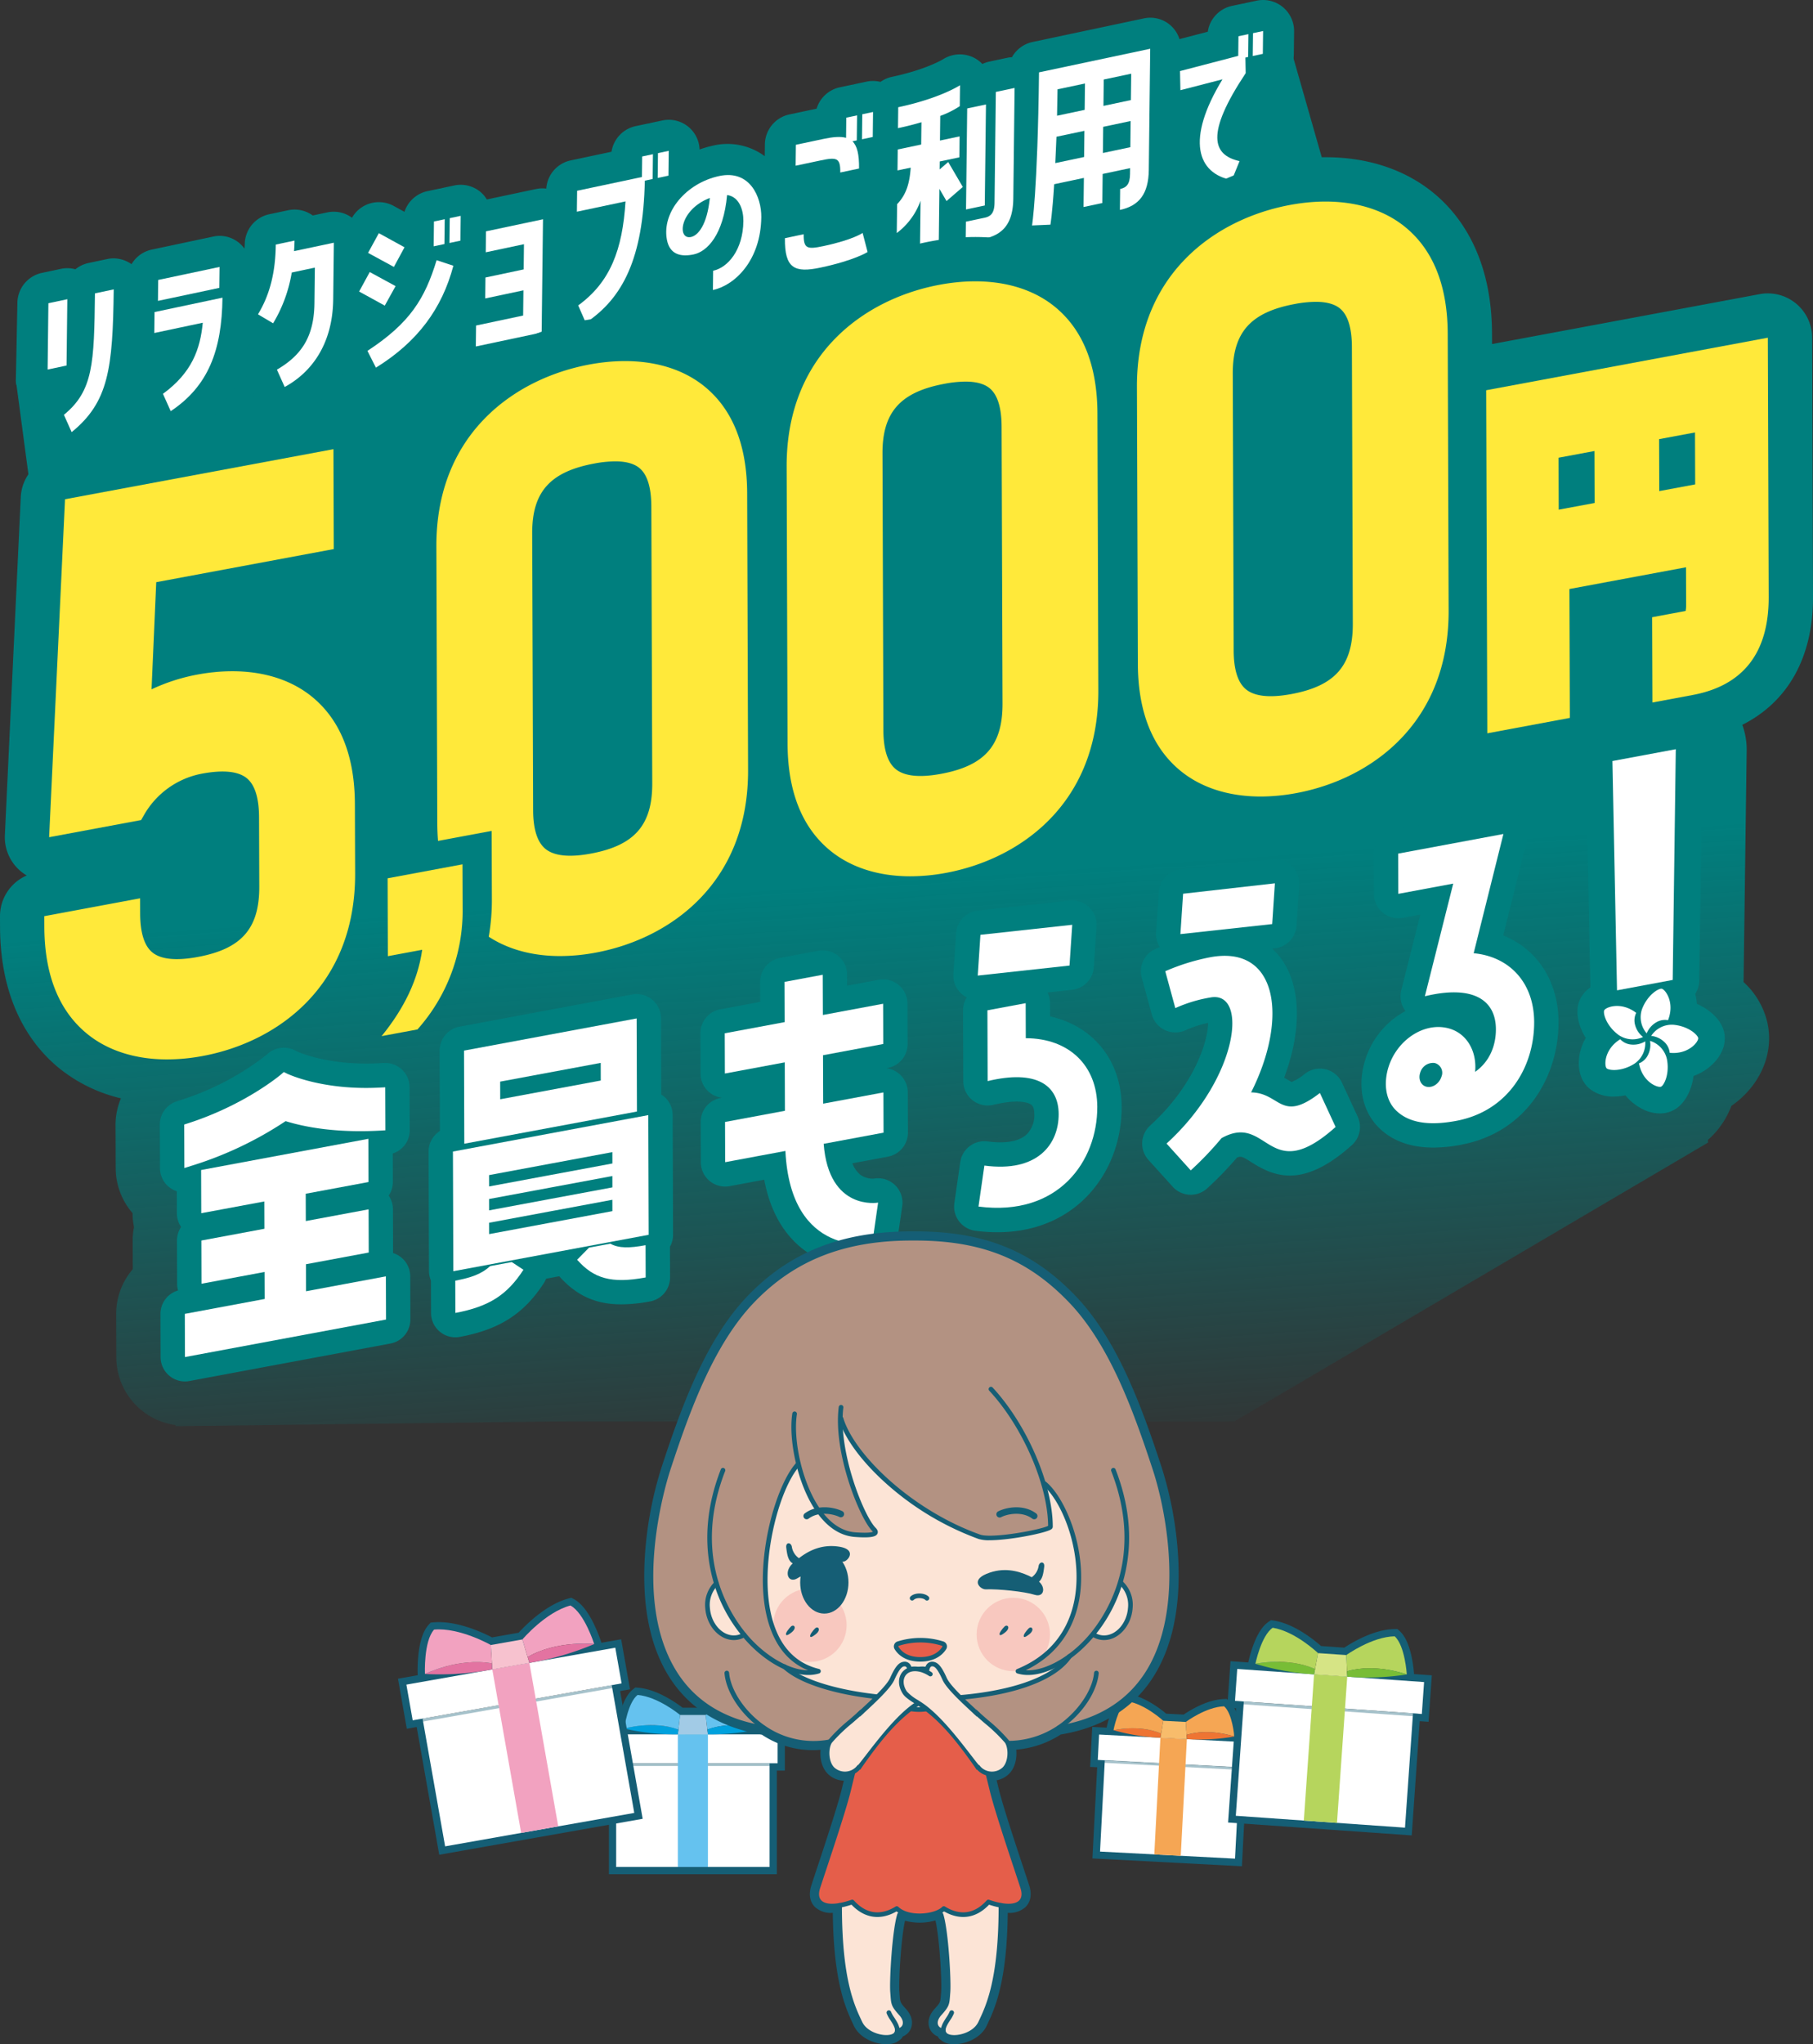 <svg xmlns="http://www.w3.org/2000/svg" xmlns:xlink="http://www.w3.org/1999/xlink" width="625" height="704.332" viewBox="0 0 625 704.332">
  <rect x="0" y="0" width="625" height="704.332" fill="#333333" stroke="none"/>
  <defs>
    <linearGradient id="linear-gradient" x1="0.566" y1="1.056" x2="0.472" y2="0.091" gradientUnits="objectBoundingBox">
      <stop offset="0.027" stop-color="#007f7e" stop-opacity="0"/>
      <stop offset="0.343" stop-color="#007f7e" stop-opacity="0.686"/>
      <stop offset="0.505" stop-color="#007f7e"/>
    </linearGradient>
    <clipPath id="clip-path">
      <rect id="長方形_305639" data-name="長方形 305639" width="52.563" height="0.934" fill="none"/>
    </clipPath>
    <clipPath id="clip-path-2">
      <rect id="長方形_305645" data-name="長方形 305645" width="65.922" height="1.172" fill="none"/>
    </clipPath>
    <clipPath id="clip-path-3">
      <rect id="長方形_305627" data-name="長方形 305627" width="59.66" height="1.061" fill="none"/>
    </clipPath>
    <clipPath id="clip-path-4">
      <rect id="長方形_305633" data-name="長方形 305633" width="74.674" height="1.328" fill="none"/>
    </clipPath>
  </defs>
  <g id="kv-main-img" transform="translate(161.676 108.05)">
    <g id="kv-04" transform="translate(150.824 137.641)">
      <g id="グループ_592468" data-name="グループ 592468" transform="translate(-312.5 -245.691)">
        <path id="パス_1101685" data-name="パス 1101685" d="M1.79,63.422,7.9,109.238,136.182,66.476l-3.054-33.6Z" transform="translate(3.677 67.544)" fill="#007f7e"/>
        <g id="グループ_592450" data-name="グループ 592450" transform="translate(11.575 17.954)">
          <g id="グループ_592449" data-name="グループ 592449">
            <path id="パス_1101686" data-name="パス 1101686" d="M16.855,129.635l4.6-4.562L164.28,67.7,437.512,5.878l12.217,42.761,18.922,36.137-65.529,3.094,1.822,4.556-178.2,38.329-5.452-9.942L5.344,159.939l-1.554-7.45Z" transform="translate(-3.79 -5.878)" fill="#007f7e"/>
          </g>
        </g>
        <g id="グループ_592452" data-name="グループ 592452" transform="translate(5.467)">
          <path id="パス_1101687" data-name="パス 1101687" d="M438.527,2.422a10.687,10.687,0,0,0-9-2.19l-3.473.736q-.4.087-.788.2c-.269.034-.537.079-.8.134l-3.418.724a10.7,10.7,0,0,0-8.366,8.913l-9.756,2.541a10.532,10.532,0,0,0-12.306-7.135l-38.336,8.125a10.666,10.666,0,0,0-7.111,5.254,10.5,10.5,0,0,0-1.313.125L337.4,21.222a10.891,10.891,0,0,0-2.416.825,10.958,10.958,0,0,0-2.544-1.967,10.809,10.809,0,0,0-10.977.315c-.055.034-5.755,3.558-17.7,6.09a10.612,10.612,0,0,0-3.9,1.729,10.8,10.8,0,0,0-4.8-.089l-3.714.788c-.3.064-.589.137-.874.226-.305.037-.614.089-.916.153l-3.714.788a10.691,10.691,0,0,0-8.015,7.364l-9.359,1.982A10.688,10.688,0,0,0,260,49.759l-.049,4.05a21.619,21.619,0,0,0-17.865-3.626,37.541,37.541,0,0,0-4.594,1.326,10.62,10.62,0,0,0-12.85-10l-3.711.788q-.44.092-.861.22c-.293.037-.583.086-.877.147l-3.711.788a10.69,10.69,0,0,0-8.351,8.83l-14.075,2.984a10.661,10.661,0,0,0-8.412,9.716,10.653,10.653,0,0,0-3.351.107l-17.147,3.632a10.556,10.556,0,0,0-2.227-2.624,10.686,10.686,0,0,0-9-2.193l-3.772.8c-.293.061-.583.134-.864.22q-.435.055-.87.147l-3.714.785a10.7,10.7,0,0,0-7.947,7.132l-3.681-2.019a10.659,10.659,0,0,0-14.4,4.053,10.624,10.624,0,0,0-8.473-1.854l-5.067,1.072a10.683,10.683,0,0,0-8.488-1.8l-6.469,1.371A10.689,10.689,0,0,0,80.7,84.142c-.006.544-.07,1.017-.092,1.546a10.493,10.493,0,0,0-10.825-4.169L48.642,86a10.679,10.679,0,0,0-6.979,5.024,10.635,10.635,0,0,0-8.354-1.778L26.839,90.62a10.65,10.65,0,0,0-4.517,2.153,10.645,10.645,0,0,0-5-.137l-6.53,1.384a10.686,10.686,0,0,0-8.473,10.333L1.79,130.966c-.04,3.247,1.659,2.569,4.169,4.627a10.693,10.693,0,0,0,3.232,1.82,10.687,10.687,0,0,0-.593,9.893l2.679,5.965a10.692,10.692,0,0,0,16.5,3.913,43.391,43.391,0,0,0,14.2-19.774,10.631,10.631,0,0,0,.761,2.666l2.679,5.962a10.69,10.69,0,0,0,15.669,4.524c11.4-7.578,18.174-17.667,21.026-31.7L84.039,120a10.7,10.7,0,0,0-2,11.75l2.679,5.965a10.687,10.687,0,0,0,14.85,5.018,41.059,41.059,0,0,0,15.263-14.288l1.539,3.051a10.692,10.692,0,0,0,15.165,4.273,74.064,74.064,0,0,0,18.219-15.635,10.63,10.63,0,0,0,12.816,9.7l22.7-4.811a10.675,10.675,0,0,0,7-5.046,10.05,10.05,0,0,0,6,1.918,10.685,10.685,0,0,0,5.907-1.778A49.947,49.947,0,0,0,223.48,96.234a16.957,16.957,0,0,0,7.929,2.4L231.4,99.8a10.7,10.7,0,0,0,10.69,10.813,10.5,10.5,0,0,0,2.217-.235,30.384,30.384,0,0,0,17.386-11.472c.336.33.629.678,1,.987a17.337,17.337,0,0,0,11.265,3.7,35,35,0,0,0,7.41-.925c12.74-2.7,18.406-5.929,19.841-6.854a10.635,10.635,0,0,0,3.213-3.277A10.57,10.57,0,0,0,315.671,97.4l6.469-1.371a10.624,10.624,0,0,0,4.411-2.071,10.69,10.69,0,0,0,4.869.1l6.475-1.371a24.277,24.277,0,0,0,10.583-5,10.691,10.691,0,0,0,3.619.687q.229,0,.458-.009l6.338-.272a10.691,10.691,0,0,0,9.252-6.216,10.614,10.614,0,0,0,3.925-.095l3.977-.84a10.677,10.677,0,0,0,8.561,1.851c6.332-1.341,16.671-5.822,18.225-20.666,3.421,5.428,9.059,9.09,16.207,10.409a10.854,10.854,0,0,0,1.949.177,10.692,10.692,0,0,0,9.89-6.646l2.66-6.512a10.692,10.692,0,0,0-6.484-14.172c.678-2.245,2.535-6.631,7.6-14.258a10.626,10.626,0,0,0,1.319-2.786,10.694,10.694,0,0,0,6.375-9.658l.092-7.868A10.694,10.694,0,0,0,438.527,2.422ZM46.18,127.068a10.548,10.548,0,0,0-1.955,1.912c.281-1.494.519-3.03.724-4.6a10.7,10.7,0,0,0,3.381.98Q47.35,126.215,46.18,127.068ZM272.818,67.557l5.125-1.087a10.56,10.56,0,0,0,1.271,1.234,10.7,10.7,0,0,0,9,2.19l6.469-1.371c.14-.031.272-.089.412-.125-.052.281-.086.562-.113.846a9.41,9.41,0,0,0-7.3,2.147,34.876,34.876,0,0,1-6.359,2.156,10.511,10.511,0,0,0-1.164-1.109,10.659,10.659,0,0,0-9-2.193l-1.995.421a29.1,29.1,0,0,0-.586-3.119A10.707,10.707,0,0,0,272.818,67.557Zm-78.812,24.78.1-8.821a10.508,10.508,0,0,0,3.3-.116l1.533-.324A25.86,25.86,0,0,1,194.006,92.337Z" transform="translate(-1.79 0)" fill="#007f7e"/>
          <g id="グループ_592451" data-name="グループ 592451" transform="translate(10.948 10.69)">
            <path id="パス_1101688" data-name="パス 1101688" d="M12.17,36.031,11.9,58.878,5.374,60.262l.269-22.847ZM10.988,75.864c10.134-8.277,10.425-17.8,10.706-41.851l6.469-1.368c-.318,27.321-1.768,38.824-14.5,49.185Z" transform="translate(-5.374 56.373)" fill="#fff"/>
            <path id="パス_1101689" data-name="パス 1101689" d="M20.4,73.83c10-7.315,12.847-15.382,13.729-24.5l-16.711,3.54.082-7.214L40.917,40.7c-.211,18.171-4.9,30.492-17.844,39.1ZM39.906,30.113l-.086,7.214L18.675,41.805l.086-7.211Z" transform="translate(19.361 51.173)" fill="#fff"/>
            <path id="パス_1101690" data-name="パス 1101690" d="M40.756,38.143a49.649,49.649,0,0,1-6.417,17.486l-5.223-3.091c4.325-7.117,6.032-15.009,6.139-24.029l6.466-1.368c-.015,1.2-.089,2.419-.162,3.635l13.717-2.908-.226,19.508c-.189,16.1-8.067,25.5-16.726,30.2l-2.679-5.965c8.421-4.918,12.8-11.307,12.935-22.865l.144-12.294Z" transform="translate(43.401 45.068)" fill="#fff"/>
            <path id="パス_1101691" data-name="パス 1101691" d="M53.1,48.562l-3.726,6.72-8.842-4.856,3.659-6.71Zm3.082-13.381L52.52,41.952l-8.907-4.841,3.723-6.79ZM43.4,70.874c14.753-9.655,19.811-18.058,23.846-31.24l5.776,1.909c-3.876,14.679-12.257,26.185-26.7,35.113Zm26.64-45.361-.1,8.552-3.711.785.1-8.549ZM71.674,33.7l.1-8.549,3.775-.8-.1,8.549Z" transform="translate(66.854 39.328)" fill="#fff"/>
            <path id="パス_1101692" data-name="パス 1101692" d="M57.127,36.113l.086-7.218,19.646-4.16L76.4,63.752,53.7,68.562l.082-7.218,16.231-3.439.1-8.687L56.944,52.011l.082-7.211L70.2,42.008l.1-8.687Z" transform="translate(93.912 40.125)" fill="#fff"/>
            <path id="パス_1101693" data-name="パス 1101693" d="M91.229,26.722l-2.694.571c-.553,26.772-7.642,40.538-20.348,48.962l-2.621-5.977c11.029-8,15.281-19.166,16.313-35.843L65.108,37.989l.086-7.218,22.343-4.734.082-7.08,3.711-.788Zm5.553-9.707-.1,8.552-3.714.788.1-8.552Z" transform="translate(117.342 24.265)" fill="#fff"/>
            <path id="パス_1101694" data-name="パス 1101694" d="M107.968,34.244c-.174,15-9.185,23.525-16.677,25.113l.076-6.637c5.015-1.06,10.309-7.086,10.425-17.1.046-3.751-1.387-8.415-5.614-8.989C94.92,40.319,89.355,46.1,84.666,47.091c-4.294.91-8.244.153-9.23-5.034-1.814-9.609,6.714-19.572,18.07-21.979C104.144,17.827,108.048,27.482,107.968,34.244Zm-17.74-6.6c-10.492,4-11.384,14.487-6.478,13.448C86.175,40.579,89.3,36.911,90.228,27.644Z" transform="translate(138.059 29.873)" fill="#fff"/>
            <path id="パス_1101695" data-name="パス 1101695" d="M95.06,54.752c-.058,5.009,1.194,5.278,6.82,4.084,10.186-2.156,13.5-4.527,13.5-4.527l1.714,6.57s-4.456,2.877-16.255,5.376c-8.922,1.891-12.37.287-12.248-10.134ZM92.287,31.145l.086-7.211,9.524-2.019c3.293-.7,5.867-.91,7.773-.379l.079-6.949,3.714-.788-.1,8.616-1.5.318c1.655,1.582,2.34,4.572,2.282,9.38l-6.469,1.371c.061-5.076-1.194-5.345-6.823-4.151Zm22.871-9.108.1-8.616,3.714-.788-.1,8.616Z" transform="translate(165.579 15.261)" fill="#fff"/>
            <path id="パス_1101696" data-name="パス 1101696" d="M115.987,38.625l2.96-2.557,5.037,8.6-5.614,4.856-2.459-4.212-.241,20.51L109.2,67.189l.208-17.77a23.918,23.918,0,0,1-8.195,11.13l.119-9.954c3.143-3.265,4.322-7.178,4.682-12.587l-4.548.965.082-7.218,8.085-1.71.089-7.685c-2.337.7-5.034,1.4-8.088,2.046l.086-7.214c14.554-3.085,21.3-7.578,21.3-7.578l-.086,7.214a31.636,31.636,0,0,1-6.729,3.36l-.1,8.485,6.769-1.436-.086,7.218-6.768,1.433Zm15.977-22.373-.409,34.8-6.469,1.371.406-34.808Zm3.4-4.322,6.466-1.371-.446,38.149c-.095,8.283-3.369,12.379-9.957,13.772l-6.469,1.371.082-7.214,6.469-1.371c2.218-.47,3.369-1.714,3.409-5.186Z" transform="translate(191.516 9.06)" fill="#fff"/>
            <path id="パス_1101697" data-name="パス 1101697" d="M116.48,66.382s1.921-11.271,2.407-52.758L157.219,5.5l-.486,41.756c-.1,8.283-3.369,12.376-9.96,13.772l.085-7.214c2.214-.47,3.369-1.714,3.409-5.189l.024-2-9.466,2.007-.116,10.021-6.472,1.368L134.357,50l-10.241,2.169c-.66,10.406-1.3,13.94-1.3,13.94ZM124.9,35.811c-.162,3.366-.257,6.384-.406,9.078l9.942-2.1.1-9.017Zm.367-16.341c-.037,3.2-.131,6.222-.162,9.1l9.52-2.019.107-9.084Zm15.935-3.375-.1,9.087,9.462-2.007.107-9.084Zm-.189,16.3-.107,9.017,9.466-2,.1-9.017Z" transform="translate(222.88 0.613)" fill="#fff"/>
            <path id="パス_1101698" data-name="パス 1101698" d="M153.255,12.061l.079-6.762,3.415-.724-.092,7.868-.935.2.1,5.376c-14,21.051-11.384,28.222-2.117,30.306l-2.657,6.512c-11.906-2.2-15.95-13.849-3.225-34.695l-14.505,3.748-.141-6.591ZM161.823,3.5l-.092,7.868-3.473.733.092-7.865Z" transform="translate(257.192 -3.5)" fill="#fff"/>
          </g>
        </g>
        <path id="パス_1101699" data-name="パス 1101699" d="M625,169.25l-.3-89.38a15.278,15.278,0,0,0-18.07-14.963l-92.276,17.2-.012-3.629c-.089-26.307-10.923-40.788-19.994-48.3-13.21-10.941-31.851-14.85-52.493-11-14.8,2.758-30.788,9.887-43.235,22.135L360.1,49.652c-11.265-4.579-24.643-5.663-38.992-2.987a84.8,84.8,0,0,0-41.417,20.391L237.069,76.28c-10.776-3.839-23.32-4.63-36.714-2.138a85.276,85.276,0,0,0-39.411,18.613l-48.739,10.55-.055.006L19.612,120.569A15.27,15.27,0,0,0,7.156,134.863L1.68,251.309A15.282,15.282,0,0,0,6.9,263.541a15.708,15.708,0,0,0,2.318,1.665A15.27,15.27,0,0,0,0,279.281l.012,3.629c.086,26.375,10.962,40.9,20.073,48.446a53.434,53.434,0,0,0,21.6,10.638,23.552,23.552,0,0,0-1.854,9.12l.055,14.994a23.76,23.76,0,0,0,5.822,15.449v.1a23.847,23.847,0,0,0,.486,4.7,23.713,23.713,0,0,0-.452,4.707l.031,9.789a23.687,23.687,0,0,0-5.727,15.48l.049,14.878a23.61,23.61,0,0,0,20.467,23.36l-.113.382,131.338-1.625H425.478l163.376-96.115-.086-.883a29.219,29.219,0,0,0,8.088-11.723,32.371,32.371,0,0,0,5.761-5.079c6.032-6.765,8.464-15.354,6.671-23.561l-.006-.024a27.193,27.193,0,0,0-8.219-14.013l.009-.4,1.063-79.5a24.462,24.462,0,0,0-1.512-8.726C616.331,205.416,625.064,190.019,625,169.25Z" transform="translate(0 36.436)" fill="url(#linear-gradient)"/>
        <path id="パス_1101700" data-name="パス 1101700" d="M19.79,160.878" transform="translate(40.656 330.505)" fill="#fff"/>
        <g id="グループ_592456" data-name="グループ 592456" transform="translate(15.272 69.444)">
          <g id="グループ_592453" data-name="グループ 592453" transform="translate(497.061 46.912)">
            <path id="パス_1101701" data-name="パス 1101701" d="M264.836,38.095l-97.1,18.1.388,118.2,28.455-5.305-.147-44.408,40.193-7.489.04,12.789a11.48,11.48,0,0,1-.168,2.254c-.113.024-.244.055-.406.086l-11.145,2.08.1,29.386,13.888-2.593c17.44-3.25,26.252-14.6,26.194-33.723ZM192.746,97.344l-.058-17.9,12.379-2.309.058,17.9Zm34.664-6.4-.061-17.9,12.379-2.306.061,17.9Z" transform="translate(-167.737 -38.095)" fill="#ffe93a"/>
          </g>
          <g id="グループ_592455" data-name="グループ 592455">
            <path id="パス_1101702" data-name="パス 1101702" d="M112.068,172.923c-.055-16.442-4.951-28.815-14.56-36.769-9.685-8.021-23.846-10.788-39.86-7.8a65.017,65.017,0,0,0-15.675,5.058L43.586,96.5l61.207-11.411-.113-34.417L12.141,67.922,6.665,184.367l31.717-5.913,1-1.75a29.2,29.2,0,0,1,19.948-14.23c7.358-1.374,12.578-.834,15.519,1.6,2.749,2.279,4.157,6.79,4.181,13.412l.079,23.9c.046,14.4-6.078,21.42-21.142,24.227-7.489,1.4-12.795.867-15.754-1.588-2.746-2.269-4.148-6.775-4.169-13.384l-.015-5.226L5,211.573l.012,3.632c.052,16.43,4.945,28.784,14.542,36.732,7.15,5.922,16.762,8.986,27.78,8.986a67.188,67.188,0,0,0,12.318-1.185c25.461-4.746,52.624-23.769,52.5-62.917Z" transform="translate(-5 34.647)" fill="#ffe93a"/>
            <path id="パス_1101703" data-name="パス 1101703" d="M195.924,77.258C195.869,60.88,191,48.571,181.455,40.67c-9.661-8-23.849-10.751-39.948-7.752-25.571,4.768-52.853,23.751-52.722,62.725l.315,95.37c.055,16.43,4.945,28.788,14.542,36.732,7.153,5.922,16.762,8.986,27.78,8.986a67.306,67.306,0,0,0,12.324-1.185c25.458-4.747,52.618-23.769,52.49-62.917Zm-32.719,99.933c.043,14.4-6.081,21.42-21.145,24.23-7.431,1.387-12.722.831-15.718-1.649-2.767-2.294-4.185-6.775-4.206-13.326l-.315-95.37c-.046-14.233,6.145-21.2,21.368-24.035a39.783,39.783,0,0,1,7.242-.757c3.7,0,6.506.77,8.357,2.306,2.7,2.233,4.078,6.686,4.1,13.232Z" transform="translate(167.126 -4.249)" fill="#ffe93a"/>
            <path id="パス_1101704" data-name="パス 1101704" d="M235.456,68.256c-.055-16.371-4.918-28.684-14.463-36.585-9.664-8-23.842-10.751-39.954-7.752-25.568,4.768-52.847,23.748-52.719,62.722l.315,95.373c.055,16.426,4.945,28.784,14.542,36.729,7.153,5.925,16.762,8.989,27.783,8.989a67.752,67.752,0,0,0,12.318-1.185c25.461-4.75,52.621-23.769,52.493-62.917Zm-32.719,99.936c.046,14.4-6.078,21.42-21.142,24.23-7.428,1.387-12.725.834-15.718-1.649-2.77-2.294-4.184-6.778-4.206-13.326l-.315-95.37c-.043-14.233,6.145-21.2,21.365-24.035a40.056,40.056,0,0,1,7.242-.757c3.708,0,6.506.77,8.363,2.306,2.7,2.233,4.078,6.683,4.1,13.232Z" transform="translate(248.346 -22.736)" fill="#ffe93a"/>
            <path id="パス_1101705" data-name="パス 1101705" d="M45.147,102.313,70.957,97.5l.052,15.174A61.344,61.344,0,0,1,55.431,154.39l-12.364,2.3q11.875-14.551,13.992-29.747l-11.827,2.205Z" transform="translate(73.204 130.856)" fill="#ffe93a"/>
            <g id="グループ_592454" data-name="グループ 592454" transform="translate(135.162 54.967)">
              <path id="パス_1101706" data-name="パス 1101706" d="M156.388,86.252c-.055-16.371-4.921-28.684-14.466-36.585-9.664-8-23.842-10.751-39.951-7.752C76.4,46.682,49.124,65.659,49.252,104.636l.315,95.37q.009,3.125.257,6.048l10.192-1.9,8.287-1.542.028,8.427.052,15.174A73.127,73.127,0,0,1,67.3,239.065c6.72,4.386,15.128,6.659,24.591,6.659a67.22,67.22,0,0,0,12.318-1.185c25.461-4.747,52.621-23.766,52.493-62.914ZM102.524,210.418c-7.434,1.384-12.722.831-15.715-1.649-2.77-2.294-4.188-6.778-4.206-13.326l-.318-95.37c-.046-14.236,6.145-21.2,21.368-24.038a40.03,40.03,0,0,1,7.242-.754c3.705,0,6.506.77,8.36,2.306,2.7,2.233,4.078,6.683,4.1,13.229l.315,95.373C123.712,200.589,117.588,207.608,102.524,210.418Z" transform="translate(-49.252 -40.732)" fill="#ffe93a"/>
            </g>
          </g>
        </g>
        <g id="グループ_592467" data-name="グループ 592467" transform="translate(55.101 248.975)">
          <g id="グループ_592466" data-name="グループ 592466">
            <path id="パス_1101707" data-name="パス 1101707" d="M228.608,188.191c-.889-4.044-4.557-7.642-9.392-9.777a19.136,19.136,0,0,0-.568-3.421,9.107,9.107,0,0,0,1.39-4.7L221.1,90.8a9.165,9.165,0,0,0-10.843-9.13l-21.845,4.071a9.156,9.156,0,0,0-7.48,9.191l1.558,77.813a10.3,10.3,0,0,0-3.894,4.93c-1.286,3.671-.293,8.3,2.309,12.468a18.061,18.061,0,0,0-2.358,7.587c-.293,4.163,1.017,7.694,3.681,9.933a13.092,13.092,0,0,0,8.482,2.691,20.554,20.554,0,0,0,3.867-.428,18.068,18.068,0,0,0,6.121,4.856,13.482,13.482,0,0,0,5.758,1.39,10,10,0,0,0,4.841-1.21c3.629-1.976,6.054-6.484,6.756-11.7a18.179,18.179,0,0,0,7.4-4.93C228.236,195.216,229.357,191.621,228.608,188.191Z" transform="translate(310.658 -81.514)" fill="#007f7e"/>
            <g id="グループ_592457" data-name="グループ 592457" transform="translate(500.753 9.163)">
              <path id="パス_1101708" data-name="パス 1101708" d="M202.767,164.006l1.065-79.491-21.846,4.072,1.584,79Z" transform="translate(-181.986 -84.514)" fill="#fff"/>
            </g>
            <g id="グループ_592458" data-name="グループ 592458" transform="translate(497.833 91.678)">
              <path id="パス_1101709" data-name="パス 1101709" d="M186.361,119.449a8.485,8.485,0,0,1,7.715-3.824c5.1.489,8.238,3.4,8.485,4.536s-3.161,5.785-9.82,5.122a5.839,5.839,0,0,0-1.787-3.671A7.826,7.826,0,0,0,186.361,119.449Z" transform="translate(-170.078 -103.195)" fill="#fff"/>
              <path id="パス_1101710" data-name="パス 1101710" d="M188.794,117.414a8.49,8.49,0,0,1,5.831,6.335c.962,5.037-.953,8.861-1.973,9.417s-6.439-1.414-7.67-7.99a5.862,5.862,0,0,0,3.024-2.743A7.831,7.831,0,0,0,188.794,117.414Z" transform="translate(-172.911 -99.44)" fill="#fff"/>
              <path id="パス_1101711" data-name="パス 1101711" d="M194.923,117.957a8.483,8.483,0,0,1-3.778,7.737c-4.343,2.728-8.6,2.334-9.49,1.585s-1.026-6.512,4.652-10.049a5.862,5.862,0,0,0,3.656,1.817A7.823,7.823,0,0,0,194.923,117.957Z" transform="translate(-180.695 -99.818)" fill="#fff"/>
              <path id="パス_1101712" data-name="パス 1101712" d="M194.506,124.169a8.49,8.49,0,0,1-8.574-.806c-4.084-3.1-5.217-7.224-4.832-8.323s5.733-3.256,11.045.812a5.85,5.85,0,0,0-.409,4.062A7.835,7.835,0,0,0,194.506,124.169Z" transform="translate(-181.03 -107.527)" fill="#fff"/>
              <path id="パス_1101713" data-name="パス 1101713" d="M187.279,126.916a8.49,8.49,0,0,1-1.564-8.467c1.869-4.774,5.525-6.991,6.686-6.918s4.7,4.624,2.236,10.843a5.861,5.861,0,0,0-4.02.715A7.844,7.844,0,0,0,187.279,126.916Z" transform="translate(-172.547 -111.529)" fill="#fff"/>
            </g>
            <g id="グループ_592465" data-name="グループ 592465" transform="translate(0 46.97)">
              <g id="グループ_592462" data-name="グループ 592462" transform="translate(186.339)">
                <g id="グループ_592459" data-name="グループ 592459">
                  <path id="パス_1101714" data-name="パス 1101714" d="M150.593,169.978l-.046-13.861a8.405,8.405,0,0,0-7.395-8.314l.48-.089a8.4,8.4,0,0,0,6.86-8.283l-.046-13.864a8.4,8.4,0,0,0-9.939-8.232l-10.861,2.025-.012-3.781a8.4,8.4,0,0,0-9.939-8.232L106.506,109.8a8.4,8.4,0,0,0-6.86,8.287l.021,6.86-13.76,2.563a8.4,8.4,0,0,0-6.86,8.287l.046,13.864a8.4,8.4,0,0,0,7.395,8.311l-.48.089a8.4,8.4,0,0,0-6.86,8.287l.046,13.861a8.4,8.4,0,0,0,9.939,8.229l11.924-2.221c1.976,10.446,6.39,18.424,13.18,23.788a32.938,32.938,0,0,0,20.492,6.891,29.331,29.331,0,0,0,5.095-.4,8.4,8.4,0,0,0,6.778-7.059l2.031-14.123a8.4,8.4,0,0,0-9.792-9.465,7.284,7.284,0,0,1-4.67-1.359,9.157,9.157,0,0,1-2.725-3.934l12.288-2.291A8.4,8.4,0,0,0,150.593,169.978Z" transform="translate(-79.047 -75.702)" fill="#007f7e"/>
                  <path id="パス_1101715" data-name="パス 1101715" d="M140.944,141.539l-.015-4.591a8.393,8.393,0,0,0-.852-3.659l8.482-.925a8.4,8.4,0,0,0,7.468-7.795l.932-14.047a8.4,8.4,0,0,0-9.295-8.9l-31.646,3.461a8.4,8.4,0,0,0-7.468,7.795l-.932,14.041a8.423,8.423,0,0,0,4.606,8.061,8.353,8.353,0,0,0-1.283,4.487l.082,24.389a8.4,8.4,0,0,0,10.36,8.137c7.428-1.778,11.711-1.115,13.128,0,.654.513.987,1.6.993,3.225a9.221,9.221,0,0,1-2.776,7.108c-2.627,2.306-7.242,3.094-13.323,2.285a8.4,8.4,0,0,0-9.426,7.132l-2.031,14.12a8.4,8.4,0,0,0,7.236,9.524,59.019,59.019,0,0,0,7.612.507c13.861,0,23.076-5.318,28.607-10.2,9.075-8,14.255-20.034,14.212-33.018C165.563,156.711,155.764,144.8,140.944,141.539Z" transform="translate(-20.388 -87.282)" fill="#007f7e"/>
                  <path id="パス_1101716" data-name="パス 1101716" d="M198.1,174.006a8.4,8.4,0,0,0-12.77-3.115,16.514,16.514,0,0,1-4.612,2.841c-.376-.183-1-.562-1.487-.852-.336-.2-.69-.415-1.069-.635,6.185-16.524,5.852-31.808-1.24-41.258A22.587,22.587,0,0,0,174,127.79l.941-.1a8.4,8.4,0,0,0,7.468-7.792l.932-14.047a8.4,8.4,0,0,0-9.325-8.9l-31.646,3.586a8.4,8.4,0,0,0-7.434,7.786L134,122.234a8.4,8.4,0,0,0,1.265,5.021c-.971.4-1.546.666-1.631.706a8.4,8.4,0,0,0-4.569,9.829l3.464,12.709a8.444,8.444,0,0,0,11.851,5.308,39.106,39.106,0,0,1,7.547-2.437c.034,5.886-4.484,21.289-19.973,35.376a8.4,8.4,0,0,0-.58,11.845l8.345,9.233a8.383,8.383,0,0,0,5.822,2.758c.137.009.275.012.409.012a8.4,8.4,0,0,0,5.657-2.19A120.068,120.068,0,0,0,161.9,199.782c1.433-.626,2.089-.217,4.942,1.591,7.947,5.04,17.835,9.157,34.646-5.874a8.4,8.4,0,0,0,2.025-9.786Z" transform="translate(23.098 -96.892)" fill="#007f7e"/>
                </g>
                <g id="グループ_592461" data-name="グループ 592461" transform="translate(8.4 8.399)">
                  <g id="グループ_592460" data-name="グループ 592460">
                    <path id="パス_1101717" data-name="パス 1101717" d="M115.585,109.956l.046,13.861,20.767-3.87.046,13.864-20.767,3.87.055,16.686L136.5,150.5l.046,13.861L115.9,168.206c1.787,23.3,18.769,20.26,18.769,20.26l-2.034,14.12s-28.091,5.238-29.927-31.921l-20.764,3.87L81.9,160.674l20.645-3.849-.055-16.686-20.645,3.848L81.8,130.124l20.645-3.849-.046-13.861Z" transform="translate(-81.797 -78.453)" fill="#fff"/>
                    <path id="パス_1101718" data-name="パス 1101718" d="M142.926,104.32l-.932,14.044-31.643,3.458.929-14.044Zm-16.008,39.075c14.914.043,24.6,9.417,24.646,23.662.061,18.61-13.32,37.929-40.95,34.346l2.028-14.12c18.467,2.465,25.645-7.477,25.611-17.746-.034-10.009-7.752-15.382-24.481-11.365l-.082-24.386,13.189-2.459Z" transform="translate(-23.136 -90.032)" fill="#fff"/>
                    <path id="パス_1101719" data-name="パス 1101719" d="M184.823,171.881l5.415,11.707c-23.4,20.929-23.119-5.2-39.34,3.864a111.707,111.707,0,0,1-10.6,11.093l-8.342-9.236c24.86-22.612,28.3-52.792,15.11-50.333a48.771,48.771,0,0,0-12.086,3.665l-3.464-12.709a73.012,73.012,0,0,1,15.507-4.82c23.332-4.349,26.958,21.048,14.087,46.564C171.255,171.845,171.289,182.37,184.823,171.881ZM169.307,99.642l-.932,14.044-31.643,3.458.932-13.916Z" transform="translate(20.349 -99.642)" fill="#fff"/>
                  </g>
                </g>
              </g>
              <path id="パス_1101720" data-name="パス 1101720" d="M104.36,196.943a8.41,8.41,0,0,0-5.907-8v-.211L98.4,173.852a8.4,8.4,0,0,0-1.457-4.7,8.379,8.379,0,0,0,1.426-4.71l-.031-9.817a8.38,8.38,0,0,0,5.852-8l-.049-14.817a8.4,8.4,0,0,0-8.827-8.36l-1.946.1c-17.181.892-27.773-3.958-27.8-3.968l-1.1-.541a8.4,8.4,0,0,0-9.181,1.179l-.9.773a94.3,94.3,0,0,1-29.255,15.266l-1.289.418A8.4,8.4,0,0,0,18.04,144.7l.055,14.991a8.392,8.392,0,0,0,5.8,7.957l.024,7.6a8.423,8.423,0,0,0,1.457,4.7,8.393,8.393,0,0,0-1.423,4.71L24,199.542a8.442,8.442,0,0,0,.324,2.285,8.4,8.4,0,0,0-6.066,8.094L18.3,224.8a8.4,8.4,0,0,0,8.4,8.372,8.175,8.175,0,0,0,1.536-.144l69.31-12.92a8.4,8.4,0,0,0,6.86-8.283Z" transform="translate(-18.04 -53.152)" fill="#007f7e"/>
              <path id="パス_1101721" data-name="パス 1101721" d="M132.654,195.054l-.137-41.237a8.39,8.39,0,0,0-3.042-6.442,8.161,8.161,0,0,0-.892-.586l-.082-26.283a8.4,8.4,0,0,0-9.939-8.232l-59.512,11.09a8.4,8.4,0,0,0-6.86,8.283l.086,27.673a8.379,8.379,0,0,0-3.9,7.1l.137,41.228a8.371,8.371,0,0,0,.672,3.186l-.006.073.037,11.118a8.393,8.393,0,0,0,9.939,8.229c13.668-2.547,22.062-7.923,28.968-18.552a8.541,8.541,0,0,0,.77-1.494l4.527-.843c5.895,6.61,12.468,9.682,21.43,9.682a54.02,54.02,0,0,0,9.911-1.023,8.4,8.4,0,0,0,6.86-8.283l-.037-10.562A8.378,8.378,0,0,0,132.654,195.054Z" transform="translate(44.271 -65.582)" fill="#007f7e"/>
              <g id="グループ_592463" data-name="グループ 592463" transform="translate(8.4 73.43)">
                <path id="パス_1101722" data-name="パス 1101722" d="M55.753,137.839c6.533,2.031,17.263,4.114,32.639,3.265l1.753-.1-.049-14.82-1.94.1c-19.789,1.026-31.808-4.756-31.93-4.817l-1.1-.538-.925.8c-.122.1-12.3,10.48-32.123,16.869l-1.286.415.055,14.991,2.4-.764A125.543,125.543,0,0,0,55.753,137.839Z" transform="translate(-20.79 -120.933)" fill="#fff"/>
                <path id="パス_1101723" data-name="パス 1101723" d="M90.168,175.851l-27.518,5.13-.034-9.307,21.643-4.029-.048-14.882-21.643,4.032-.031-9.41,21.643-4.032-.048-14.89L26.477,139.21l.048,14.887,21.737-4.051.031,9.408-21.737,4.054.048,14.887,21.737-4.056.034,9.307-27.515,5.13.048,14.88,69.309-12.92Z" transform="translate(-20.647 -105.464)" fill="#fff"/>
              </g>
              <g id="グループ_592464" data-name="グループ 592464" transform="translate(101.042 54.951)">
                <path id="パス_1101724" data-name="パス 1101724" d="M111.985,146.96l-.1-32.077L52.37,125.97l.1,32.077ZM99.5,130.2l.015,6.078-34.664,6.457-.015-6.078Z" transform="translate(-48.555 -114.883)" fill="#fff"/>
                <path id="パス_1101725" data-name="パス 1101725" d="M118.467,125.789,51.121,138.343l.137,41.231L118.6,167.026Zm-54.875,41-.012-3.913,42.5-7.92.009,3.913Zm0-8.183-.012-3.913,42.5-7.917.009,3.91Zm0-8.238-.012-3.913,42.5-7.917.009,3.913Z" transform="translate(-51.121 -92.478)" fill="#fff"/>
                <path id="パス_1101726" data-name="パス 1101726" d="M63.418,143.752c-2.926,2.715-6.552,4-12.034,5.024l.037,11.118c11.753-2.193,17.908-6.323,23.464-14.875l-4.026-2.654Z" transform="translate(-50.581 -58.424)" fill="#fff"/>
                <path id="パス_1101727" data-name="パス 1101727" d="M76.583,140.292l-7.346,1.365-4.1,4.169c5.7,6.451,11.784,8.311,23.629,6.1l-.037-11.115C83.15,141.85,79.524,141.908,76.583,140.292Z" transform="translate(-22.325 -62.683)" fill="#fff"/>
              </g>
            </g>
          </g>
          <path id="パス_1101728" data-name="パス 1101728" d="M202.538,134.681l8.216-32.92a8.4,8.4,0,0,0-9.688-10.29l-36.28,6.762a8.4,8.4,0,0,0-6.86,8.283l.046,13.861a8.4,8.4,0,0,0,9.939,8.232l6.045-1.127-6.57,26.1a8.4,8.4,0,0,0,1.463,7.138,28.815,28.815,0,0,0-13.824,16.643c-2.831,8.842-1.206,17.538,4.349,23.265,4.624,4.75,11.02,7.138,19.09,7.138a51.362,51.362,0,0,0,9.38-.935c23.4-4.359,33.818-24.4,33.76-42.325C221.555,150.42,214.2,139.345,202.538,134.681Z" transform="translate(260.57 -61.354)" fill="#007f7e"/>
          <path id="パス_1101729" data-name="パス 1101729" d="M186.685,135.161c12.349,1.164,20.81,10.119,20.855,23.723.049,15.147-8.7,30.648-26.9,34.041-6.717,1.252-15.516,1.738-20.91-3.806-3.8-3.919-3.946-9.924-2.37-14.847,2.9-9.017,11.683-15.018,19.753-13.439,6.851,1.292,10.782,7.749,10.073,15.2,5-3.5,7.181-9.044,7.166-14.689-.034-10.012-7.755-15.379-24.484-11.365l9.771-38.809L160.707,114.7l-.046-13.861,36.28-6.762Zm-13.442,37.822a4.6,4.6,0,0,0-5,3.372c-.727,2.193.26,4.45,2.34,4.832s4.27-1.182,5-3.5A3.468,3.468,0,0,0,173.243,172.984Z" transform="translate(266.234 -55.705)" fill="#fff"/>
        </g>
      </g>
    </g>
    <g id="グループ_591647" data-name="グループ 591647" transform="translate(18.011 -9.842)">
      <g id="present-box" transform="translate(-43.492 452.669)">
        <g id="グループ_582874" data-name="グループ 582874" transform="translate(242.655 34.76) rotate(3)">
          <path id="パス_1084774" data-name="パス 1084774" d="M30.3,11.969l-.093-.8.093.8a69.2,69.2,0,0,0,16.282-1.758S45.543,2.35,42.524,0c-6.225.533-12.9,6.071-12.9,6.075H21.844S15.166.534,8.941,0C5.921,2.35,4.882,10.211,4.882,10.211a69.2,69.2,0,0,0,16.282,1.758L21.3,10.83l-.131,1.139H0v8.8H2.433V52.219h46.6V20.771h2.433v-8.8Z" transform="translate(0.672 0)" fill="none" stroke="#155e75" stroke-width="5"/>
          <rect id="長方形_305637" data-name="長方形 305637" width="51.463" height="8.802" transform="translate(0.672 11.97)" fill="#fff"/>
          <rect id="長方形_305638" data-name="長方形 305638" width="46.597" height="31.448" transform="translate(3.105 20.772)" fill="#fff"/>
          <path id="パス_1084775" data-name="パス 1084775" d="M9.135,5.895H0L.679,0H8.455Z" transform="translate(21.836 6.075)" fill="#f8bc6b"/>
          <path id="パス_1084776" data-name="パス 1084776" d="M16.451,1.343,16.282,2.8A69.2,69.2,0,0,1,0,1.046s8.714-2.54,16.451.3" transform="translate(5.553 9.165)" fill="#ee7433"/>
          <path id="パス_1084777" data-name="パス 1084777" d="M16.962,6.075l-.511,4.433C8.713,7.671,0,10.21,0,10.21S1.038,2.349,4.058,0c6.226.533,12.9,6.075,12.9,6.075" transform="translate(5.554 0.001)" fill="#f5a654"/>
          <path id="パス_1084778" data-name="パス 1084778" d="M16.962,10.211s-8.715-2.539-16.451.3L0,6.076S6.678.534,12.906,0c3.018,2.35,4.056,10.211,4.056,10.211" transform="translate(30.291 0)" fill="#f5a654"/>
          <path id="パス_1084779" data-name="パス 1084779" d="M16.451,1.045A69.191,69.191,0,0,1,.17,2.8L0,1.342c7.736-2.836,16.451-.3,16.451-.3" transform="translate(30.802 9.165)" fill="#ee7433"/>
          <g id="グループ_582860" data-name="グループ 582860" transform="translate(0 20.67)" opacity="0.38">
            <g id="グループ_582859" data-name="グループ 582859">
              <g id="グループ_582858" data-name="グループ 582858" clip-path="url(#clip-path)">
                <line id="線_53038" data-name="線 53038" x2="52.563" transform="translate(0 0.467)" fill="none" stroke="#155e75" stroke-width="1"/>
              </g>
            </g>
          </g>
          <rect id="長方形_305640" data-name="長方形 305640" width="9.135" height="40.25" transform="translate(21.836 11.97)" fill="#f5a654"/>
        </g>
        <g id="グループ_582873" data-name="グループ 582873" transform="matrix(0.998, 0.07, -0.07, 0.998, 290.527, 9.113)">
          <path id="パス_1084780" data-name="パス 1084780" d="M38,15.011,37.884,14,38,15.01a86.785,86.785,0,0,0,20.42-2.2S57.117,2.947,53.331,0C45.524.668,37.153,7.614,37.147,7.619H27.4S19.021.669,11.213,0C7.425,2.947,6.122,12.806,6.122,12.806a86.785,86.785,0,0,0,20.42,2.2l.165-1.427-.164,1.429H0V26.05H3.052V65.49H61.49V26.05h3.052V15.011Z" transform="translate(0.843 0)" fill="none" stroke="#155e75" stroke-width="5"/>
          <rect id="長方形_305643" data-name="長方形 305643" width="64.542" height="11.038" transform="translate(0.843 15.012)" fill="#fff"/>
          <rect id="長方形_305644" data-name="長方形 305644" width="58.439" height="39.44" transform="translate(3.894 26.05)" fill="#fff"/>
          <path id="パス_1084781" data-name="パス 1084781" d="M11.457,7.393H0L.852,0H10.6Z" transform="translate(27.386 7.619)" fill="#d6e485"/>
          <path id="パス_1084782" data-name="パス 1084782" d="M20.632,1.684,20.42,3.516A86.785,86.785,0,0,1,0,1.311s10.928-3.185,20.632.373" transform="translate(6.965 11.494)" fill="#78bd36"/>
          <path id="パス_1084783" data-name="パス 1084783" d="M21.273,7.619l-.641,5.56C10.927,9.62,0,12.8,0,12.8S1.3,2.946,5.09,0C12.9.668,21.273,7.619,21.273,7.619" transform="translate(6.966 0.001)" fill="#b6d55d"/>
          <path id="パス_1084784" data-name="パス 1084784" d="M21.273,12.806S10.344,9.622.641,13.178L0,7.62S8.375.669,16.186,0c3.785,2.947,5.087,12.806,5.087,12.806" transform="translate(37.989 0)" fill="#b6d55d"/>
          <path id="パス_1084785" data-name="パス 1084785" d="M20.632,1.311A86.775,86.775,0,0,1,.213,3.515L0,1.684c9.7-3.557,20.632-.373,20.632-.373" transform="translate(38.631 11.495)" fill="#78bd36"/>
          <g id="グループ_582867" data-name="グループ 582867" transform="translate(0 25.924)" opacity="0.38">
            <g id="グループ_582866" data-name="グループ 582866">
              <g id="グループ_582865" data-name="グループ 582865" clip-path="url(#clip-path-2)">
                <line id="線_53039" data-name="線 53039" x2="65.922" transform="translate(0 0.586)" fill="none" stroke="#155e75" stroke-width="1"/>
              </g>
            </g>
          </g>
          <rect id="長方形_305646" data-name="長方形 305646" width="11.457" height="50.479" transform="translate(27.386 15.012)" fill="#b6d55d"/>
        </g>
        <g id="グループ_582875" data-name="グループ 582875" transform="translate(72.695 33.105)">
          <path id="パス_1084762" data-name="パス 1084762" d="M35.565,14.8l-.105-.912.105.911a78.541,78.541,0,0,0,18.48-2S52.866,3.877,49.44,1.21c-7.066.6-14.642,6.891-14.647,6.9H25.968s-7.579-6.289-14.645-6.9C7.9,3.877,6.716,12.8,6.716,12.8a78.541,78.541,0,0,0,18.48,2l.15-1.292L25.2,14.8H1.175v9.99H3.937V60.479H56.824V24.785h2.762V14.8Z" transform="translate(-0.413 -1.21)" fill="none" stroke="#155e75" stroke-width="5"/>
          <rect id="長方形_305625" data-name="長方形 305625" width="58.411" height="9.99" transform="translate(0.762 13.586)" fill="#fff"/>
          <rect id="長方形_305626" data-name="長方形 305626" width="52.888" height="35.694" transform="translate(3.524 23.576)" fill="#fff"/>
          <path id="パス_1084763" data-name="パス 1084763" d="M34.193,14.4H23.824l.771-6.69h8.825Z" transform="translate(0.96 -0.816)" fill="#a2cbe6"/>
          <path id="パス_1084764" data-name="パス 1084764" d="M25.071,12.542,24.879,14.2a78.541,78.541,0,0,1-18.48-2s9.89-2.883,18.672.337" transform="translate(-0.096 -0.616)" fill="#00a1dd"/>
          <path id="パス_1084765" data-name="パス 1084765" d="M25.652,8.106l-.58,5.032C16.289,9.918,6.4,12.8,6.4,12.8S7.578,3.877,11.006,1.211c7.067.6,14.646,6.9,14.646,6.9" transform="translate(-0.096 -1.21)" fill="#65c2ef"/>
          <path id="パス_1084766" data-name="パス 1084766" d="M52.124,12.8s-9.891-2.882-18.672.337l-.58-5.03s7.579-6.29,14.648-6.9c3.426,2.667,4.6,11.589,4.6,11.589" transform="translate(1.509 -1.21)" fill="#65c2ef"/>
          <path id="パス_1084767" data-name="パス 1084767" d="M52.091,12.2a78.532,78.532,0,0,1-18.479,2l-.193-1.658C42.2,9.323,52.091,12.2,52.091,12.2" transform="translate(1.542 -0.616)" fill="#00a1dd"/>
          <g id="グループ_582846" data-name="グループ 582846" transform="translate(0 23.461)" opacity="0.38">
            <g id="グループ_582845" data-name="グループ 582845">
              <g id="グループ_582844" data-name="グループ 582844" clip-path="url(#clip-path-3)">
                <line id="線_53036" data-name="線 53036" x2="59.66" transform="translate(0 0.53)" fill="none" stroke="#155e75" stroke-width="1"/>
              </g>
            </g>
          </g>
          <rect id="長方形_305628" data-name="長方形 305628" width="10.369" height="45.684" transform="translate(24.784 13.586)" fill="#65c2ef"/>
        </g>
        <g id="グループ_582872" data-name="グループ 582872" transform="matrix(0.985, -0.174, 0.174, 0.985, 0, 12.967)">
          <path id="パス_1084768" data-name="パス 1084768" d="M43.045,17l-.131-1.142L43.045,17a98.308,98.308,0,0,0,23.131-2.5S64.7,3.339,60.412,0C51.568.757,42.086,8.625,42.079,8.63H31.033S21.546.758,12.7,0C8.411,3.339,6.935,14.506,6.935,14.506A98.307,98.307,0,0,0,30.066,17l.187-1.617L30.067,17H0v12.5H3.457V74.185h66.2V29.508h3.457V17Z" transform="translate(0.954 0)" fill="none" stroke="#155e75" stroke-width="5"/>
          <rect id="長方形_305631" data-name="長方形 305631" width="73.112" height="12.504" transform="translate(0.954 17.005)" fill="#fff"/>
          <rect id="長方形_305632" data-name="長方形 305632" width="66.198" height="44.677" transform="translate(4.411 29.509)" fill="#fff"/>
          <path id="パス_1084769" data-name="パス 1084769" d="M12.978,8.374H0L.965,0H12.012Z" transform="translate(31.022 8.63)" fill="#f7c2cf"/>
          <path id="パス_1084770" data-name="パス 1084770" d="M23.371,1.908l-.24,2.075A98.308,98.308,0,0,1,0,1.486s12.379-3.608,23.371.422" transform="translate(7.889 13.02)" fill="#e373a1"/>
          <path id="パス_1084771" data-name="パス 1084771" d="M24.1,8.63l-.726,6.3C12.378,10.9,0,14.5,0,14.5S1.475,3.337,5.765,0C14.611.757,24.1,8.63,24.1,8.63" transform="translate(7.89 0.001)" fill="#f2a2c0"/>
          <path id="パス_1084772" data-name="パス 1084772" d="M24.1,14.506S11.717,10.9.726,14.928L0,8.632S9.487.758,18.335,0C22.623,3.339,24.1,14.506,24.1,14.506" transform="translate(43.033 0)" fill="#f2a2c0"/>
          <path id="パス_1084773" data-name="パス 1084773" d="M23.371,1.485a98.3,98.3,0,0,1-23.13,2.5L0,1.907c10.991-4.029,23.371-.422,23.371-.422" transform="translate(43.759 13.021)" fill="#e373a1"/>
          <g id="グループ_582853" data-name="グループ 582853" transform="translate(0 29.366)" opacity="0.38">
            <g id="グループ_582852" data-name="グループ 582852">
              <g id="グループ_582851" data-name="グループ 582851" clip-path="url(#clip-path-4)">
                <line id="線_53037" data-name="線 53037" x2="74.674" transform="translate(0 0.664)" fill="none" stroke="#155e75" stroke-width="1"/>
              </g>
            </g>
          </g>
          <rect id="長方形_305634" data-name="長方形 305634" width="12.978" height="57.181" transform="translate(31.022 17.005)" fill="#f2a2c0"/>
        </g>
      </g>
      <g id="character" transform="translate(42.402 326.053)">
        <g id="グループ_586947" data-name="グループ 586947" transform="translate(0 0)">
          <path id="パス_1089749" data-name="パス 1089749" d="M183.162,113.281a126.361,126.361,0,0,0-5.885-33.267c-6.724-20.459-15.09-43.541-29.346-58.512C132.914,5.729,116.323-1,92.457-1H91.177C67.062-1,49.022,6.15,34.406,21.5,20.151,36.471,11.783,59.555,5.059,80.014A128.078,128.078,0,0,0-.91,113.339c-.635,15.669,2.1,28.627,8.115,38.519,6.813,11.2,17.683,18.093,32.266,20.5a31.6,31.6,0,0,0,20.323,5.272c-.287,2.895.4,6.212,2.51,8.295a8.184,8.184,0,0,0,5.5,2.336q-.234.955-.46,1.881l-.231.948c-1.435,5.885-5.871,19.26-8.525,27.264-.887,2.675-1.588,4.785-1.995,6.061-.961,3.021-.5,5.652,1.307,7.407a8.077,8.077,0,0,0,6.106,1.978c.271,24.09,4.522,33.1,7.084,38.532l.182.385c1.962,4.172,7.13,6.354,11.218,6.354a9.227,9.227,0,0,0,2.015-.206,5.639,5.639,0,0,0,2.633-1.319,2.246,2.246,0,0,0,.76-.747,4.165,4.165,0,0,0,.225-.409,4.964,4.964,0,0,0,2.7-2.513c.482-1.026,1.293-3.757-1.578-6.945-2.009-2.232-2.012-2.28-2.2-4.84l-.087-1.14c-.273-3.293.516-18.068,1.939-24.435a19.594,19.594,0,0,0,10.5-.1c1.437,6.311,2.234,21.222,1.959,24.531l-.094,1.218c-.178,2.48-.181,2.528-2.19,4.76-2.871,3.188-2.06,5.919-1.577,6.947a4.961,4.961,0,0,0,2.7,2.511,4.631,4.631,0,0,0,.225.406,2.284,2.284,0,0,0,.758.747,5.626,5.626,0,0,0,2.634,1.323,9.251,9.251,0,0,0,2.017.206c4.09,0,9.255-2.182,11.218-6.354l.181-.384c2.563-5.431,6.816-14.44,7.086-38.533a8.157,8.157,0,0,0,6.106-1.976c1.8-1.756,2.268-4.388,1.307-7.407-.381-1.2-1.022-3.124-1.83-5.565l-.167-.5c-2.652-7.992-7.087-21.367-8.524-27.258l-.232-.947c-.161-.66-.324-1.335-.491-2.017a8.109,8.109,0,0,0,4.258-2.2c2.174-2.146,2.792-5.512,2.5-8.343a33.569,33.569,0,0,0,15.356-5.23c14.637-2.432,25.525-9.361,32.366-20.6C180.988,141.849,183.745,128.907,183.162,113.281Z" transform="translate(1 1)" fill="#155e75"/>
          <g id="グループ_586946" data-name="グループ 586946" transform="translate(1.559 1.56)">
            <g id="グループ_586938" data-name="グループ 586938">
              <g id="塗り" transform="translate(0.802 0.8)">
                <path id="髪" d="M152.675,137.091l.459.07a6.642,6.642,0,0,0,3.534,1.009c4.6,0,8.649-4.589,9.053-10.244a10.291,10.291,0,0,0-3.045-8.474l-.471-.14A50.99,50.99,0,0,1,152.675,137.091Zm-120.1.07a51.073,51.073,0,0,1-9.546-17.709,10.29,10.29,0,0,0-3.041,8.474c.4,5.656,4.456,10.244,9.053,10.244A6.658,6.658,0,0,0,32.577,137.161ZM51.335,78.289l-.061.016c-10.564,11.205-22.089,64.347,6.938,71.39-3.208,1.014-7.29.463-11.573-1.447C52.794,153.942,67.8,158,84.887,159.036v.012a2.053,2.053,0,0,0,.3,1.053,28.436,28.436,0,0,0-4.258.292c-4.86.742-8.371,3.076-12.373,8.83-.749,1.075-1.67,2.382-2.726,3.842a30.219,30.219,0,0,1-26.511-3.923l-.055.081c-49.62-8-40.177-66.908-32.814-89.316C13.67,57.942,21.739,36.49,35.266,22.282,49.257,7.588,66.419.513,90.329.513H91.61c23.911,0,39.773,7.075,53.765,21.769,13.526,14.208,21.593,35.66,28.813,57.624,7.362,22.409,16.5,81.313-33.118,89.316l-.039-.058a30.791,30.791,0,0,1-18.753,5.311l-.3.217c-1.553-2.121-2.89-4.007-3.909-5.47-4.161-5.983-7.8-8.267-12.963-8.912a30.583,30.583,0,0,0-3.845-.212l-.624-.086a2.017,2.017,0,0,0,.25-.878c20.392-.906,37.76-5.662,43.813-14.495-6.367,4.648-12.986,6.549-17.719,5.055,32.814-13.446,20.044-55.778,9.124-64.666l-.337.1a54.171,54.171,0,0,1,2.418,14.788c0,1.281-19.849,5.122-24.491,3.474C89.69,94.866,69.841,75.424,66,62.676l-.265-.006c-.212,14.768,7.538,34.113,11.631,38.2,2.4,2.4-4.483,1.922-6.563,1.761C60.66,101.853,54.17,89.939,51.335,78.289Z" transform="translate(-0.514 -0.513)" fill="#b39282"/>
                <path id="服" d="M108.144,167.046c1.4,4.392-1.089,7.2-7.51,6.089a27.594,27.594,0,0,1-4.334-1.156c-4.483,4.991-9.925,5.612-15.366,2.26a6.146,6.146,0,0,1-1.678,1.131c-3.444,1.655-9.716,2.062-13.409-.253a7.134,7.134,0,0,1-1.131-.878c-5.442,3.352-10.884,2.731-15.366-2.26a27.488,27.488,0,0,1-4.338,1.159c-6.418,1.111-8.906-1.7-7.507-6.092,1.681-5.272,8.644-25.611,10.564-33.483.039-.162.081-.326.122-.493,1.213-4.986,2.673-11.041,4.222-15.5,5.556-4.3,8.714-7.353,8.622-13.746l-.593-.666a28.438,28.438,0,0,1,4.258-.292c.947,1.621,4.037,2.808,7.7,2.808,3.729,0,6.864-1.229,7.75-2.9l.624.086a30.586,30.586,0,0,1,3.845.212l0,.749c-.092,6.393,3.068,9.441,8.622,13.746,1.549,4.462,3.009,10.517,4.222,15.5.042.167.083.331.122.493C99.5,141.435,106.462,161.774,108.144,167.046Z" transform="translate(19.978 56.726)" fill="#e55e4a"/>
                <g id="肌" transform="translate(19.443 62.157)">
                  <path id="パス_1089750" data-name="パス 1089750" d="M108.071,76.819a10.291,10.291,0,0,1,3.045,8.474c-.4,5.656-4.456,10.244-9.053,10.244a6.642,6.642,0,0,1-3.534-1.009l-.459-.07a50.99,50.99,0,0,0,9.53-17.779Z" transform="translate(34.648 -20.037)" fill="#fce4d6"/>
                  <path id="パス_1089751" data-name="パス 1089751" d="M86.775,136.829c-2.413.109-4.873.164-7.359.164-2.917,0-5.812-.089-8.644-.262-17.088-1.037-32.093-5.094-38.249-10.789,4.283,1.911,8.365,2.461,11.573,1.447C15.07,120.345,26.595,67.2,37.159,56l.061-.016c2.836,11.65,9.326,23.564,19.467,24.346,2.081.161,8.964.641,6.563-1.761-4.093-4.091-11.843-23.437-11.631-38.2l.265.006c3.842,12.748,23.691,32.19,47.7,40.712,4.642,1.649,24.491-2.193,24.491-3.474a54.171,54.171,0,0,0-2.418-14.788l.337-.1c10.92,8.889,23.689,51.22-9.124,64.666,4.732,1.494,11.352-.407,17.719-5.055C124.535,131.167,107.167,135.922,86.775,136.829Z" transform="translate(-5.842 -40.364)" fill="#fce4d6"/>
                  <path id="パス_1089752" data-name="パス 1089752" d="M66.059,191.443c-2.229.064-4.118-2.669-1.249-5.855s2.561-3.52,2.882-7.362-.641-22.089-2.405-27.688l-.714,0a6.145,6.145,0,0,0,1.678-1.131c5.442,3.352,10.884,2.731,15.366-2.26a27.594,27.594,0,0,0,4.334,1.156v0c.016,26.1-4.5,35.046-7.056,40.488s-12.805,6.63-12.805,2.653Z" transform="translate(15.217 19.404)" fill="#fce4d6"/>
                  <path id="パス_1089753" data-name="パス 1089753" d="M62.077,191.443h-.031c0,3.977-10.244,2.789-12.805-2.653s-7.075-14.384-7.059-40.488a27.491,27.491,0,0,0,4.338-1.159c4.483,4.991,9.925,5.612,15.366,2.26a7.135,7.135,0,0,0,1.131.878l-.17.256c-1.761,5.6-2.722,23.847-2.4,27.688s0,4.161,2.881,7.362S64.306,191.507,62.077,191.443Z" transform="translate(3.365 19.404)" fill="#fce4d6"/>
                  <path id="パス_1089754" data-name="パス 1089754" d="M25.6,94.478a6.658,6.658,0,0,1-3.534,1.009c-4.6,0-8.649-4.589-9.053-10.244a10.29,10.29,0,0,1,3.041-8.474A51.074,51.074,0,0,0,25.6,94.478Z" transform="translate(-12.98 -19.987)" fill="#fce4d6"/>
                  <path id="パス_1089755" data-name="パス 1089755" d="M70.439,102.211c0,3.686-15.522,4.966-15.522.164C61.479,102.695,67.875,103.008,70.439,102.211Z" transform="translate(10.493 -5.746)" fill="#fce4d6"/>
                </g>
                <g id="ほっぺ" transform="translate(42.116 120.69)">
                  <circle id="楕円形_67540" data-name="楕円形 67540" cx="12.645" cy="12.645" r="12.645" transform="translate(70.109 3.201)" fill="#f8c8bf"/>
                  <circle id="楕円形_67541" data-name="楕円形 67541" cx="12.645" cy="12.645" r="12.645" fill="#f8c8bf"/>
                </g>
              </g>
              <g id="線画">
                <path id="パス_1089756" data-name="パス 1089756" d="M47.26,121.852A30.82,30.82,0,0,1,29.9,116.4c-7.3-4.938-12.585-12.766-13.159-19.479a.8.8,0,1,1,1.594-.137c.529,6.161,5.652,13.682,12.462,18.291a29.277,29.277,0,0,0,25.723,3.742.8.8,0,0,1,.466,1.532A33.307,33.307,0,0,1,47.26,121.852Z" transform="translate(9.37 53.766)" fill="#155e75"/>
                <path id="パス_1089757" data-name="パス 1089757" d="M141.357,170.31a.8.8,0,0,1-.126-1.591c13.836-2.232,24.09-8.683,30.474-19.175,12.67-20.816,7.225-53.23,2.01-69.1-6.616-20.133-14.83-42.827-28.632-57.322C130.719,8.037,114.813,1.6,91.9,1.6H90.617c-23.19,0-40.5,6.839-54.483,21.521C22.332,37.616,14.119,60.31,7.5,80.443c-1.446,4.4-13.674,43.716,1.842,69.213,6.345,10.425,16.553,16.84,30.338,19.063a.8.8,0,1,1-.256,1.58c-14.268-2.3-24.85-8.967-31.45-19.812C2.121,140.864-.534,128.2.089,112.842a126.319,126.319,0,0,1,5.894-32.9c6.669-20.3,14.959-43.189,28.992-57.925C49.278,7,66.959,0,90.617,0H91.9c23.4,0,39.65,6.585,54.344,22.017,14.033,14.736,22.323,37.627,28.994,57.925a124.641,124.641,0,0,1,5.808,32.835c.572,15.317-2.11,27.968-7.972,37.6-6.64,10.91-17.268,17.614-31.586,19.922A.735.735,0,0,1,141.357,170.31Z" transform="translate(0)" fill="#155e75"/>
                <path id="パス_1089758" data-name="パス 1089758" d="M80.366,121.834q-.763,0-1.536-.037a.8.8,0,1,1,.08-1.6,30.556,30.556,0,0,0,21.744-7.858c5.142-4.537,8.736-10.64,9.157-15.552a.8.8,0,0,1,1.6.137C110.531,107.124,97.806,121.834,80.366,121.834Z" transform="translate(43.698 53.766)" fill="#155e75"/>
                <g id="グループ_586937" data-name="グループ 586937" transform="translate(47.295 93.507)">
                  <path id="パス_1089759" data-name="パス 1089759" d="M63.611,81.436a.792.792,0,0,1-.566-.236c-.694-.693-3.052-.937-3.991,0a.8.8,0,0,1-1.131-1.131c1.55-1.552,4.946-1.307,6.253,0a.8.8,0,0,1-.565,1.366Z" transform="translate(-15.006 -49.291)" fill="#155e75"/>
                  <g id="グループ_586933" data-name="グループ 586933" transform="translate(66.123 0.001)">
                    <path id="パス_1089760" data-name="パス 1089760" d="M90.189,75.731c-3.7-1.674-8.7-2.988-14.415-.629-5.691,2.349-2,5.415-.365,5.355,4.525-.17,13.348.756,16.907,1.879s4.149-3.3.367-5.353Z" transform="translate(-72.717 -52.188)" fill="#155e75"/>
                    <path id="パス_1089761" data-name="パス 1089761" d="M89.842,64.084a1.112,1.112,0,0,1-.671-.225C85.75,61.294,80.81,62.17,78.5,63.325a1.121,1.121,0,1,1-1-2c2.9-1.449,8.761-2.447,13.019.747a1.121,1.121,0,0,1-.674,2.017Z" transform="translate(-70.388 -59.951)" fill="#155e75"/>
                    <path id="パス_1089762" data-name="パス 1089762" d="M79.555,88.346c1.922-1.6.641-2.881-.32-1.92-.641.64-2.107,2.374-1.6,2.881C77.954,89.626,79.166,88.67,79.555,88.346Z" transform="translate(-70.023 -45.318)" fill="#155e75"/>
                    <path id="パス_1089763" data-name="パス 1089763" d="M84.892,88.757c1.92-1.6.639-2.882-.321-1.922-.639.641-2.106,2.375-1.6,2.881C83.29,90.038,84.5,89.08,84.892,88.757Z" transform="translate(-67.036 -45.089)" fill="#155e75"/>
                  </g>
                  <g id="グループ_586936" data-name="グループ 586936">
                    <g id="グループ_586934" data-name="グループ 586934" transform="translate(0.083)">
                      <ellipse id="楕円形_67542" data-name="楕円形 67542" cx="8.323" cy="10.724" rx="8.323" ry="10.724" transform="translate(4.823 15.177)" fill="#155e75"/>
                      <path id="パス_1089764" data-name="パス 1089764" d="M32.638,74.837c-1.6-.961-1.92-2.881-2.24-5.442-.242-1.932,1.6-1.922,1.92-.321a5.846,5.846,0,0,0,2.455,3.965c3.213-2.489,7.761-4.929,13.872-3.965,6.081.961,3.2,4.8,1.6,5.122-4.439.889-12.805,3.842-16.006,5.763S29.437,77.718,32.638,74.837Z" transform="translate(-30.376 -55.498)" fill="#155e75"/>
                      <path id="パス_1089765" data-name="パス 1089765" d="M35.309,64.084a1.121,1.121,0,0,1-.674-2.017c4.258-3.194,10.118-2.2,13.019-.747a1.121,1.121,0,0,1-1,2c-2.31-1.154-7.251-2.031-10.672.535A1.112,1.112,0,0,1,35.309,64.084Z" transform="translate(-28.243 -59.951)" fill="#155e75"/>
                    </g>
                    <g id="グループ_586935" data-name="グループ 586935" transform="translate(0 40.777)">
                      <path id="パス_1089766" data-name="パス 1089766" d="M32.348,88.346c1.922-1.6.641-2.881-.32-1.92-.641.64-2.107,2.374-1.6,2.881C30.747,89.626,31.959,88.67,32.348,88.346Z" transform="translate(-30.323 -86.095)" fill="#155e75"/>
                      <path id="パス_1089767" data-name="パス 1089767" d="M37.685,88.757c1.92-1.6.639-2.882-.321-1.922-.639.641-2.106,2.375-1.6,2.881C36.083,90.038,37.295,89.08,37.685,88.757Z" transform="translate(-27.336 -85.865)" fill="#155e75"/>
                    </g>
                  </g>
                </g>
                <path id="パス_1089768" data-name="パス 1089768" d="M56.745,82.967c-.916,0-2.021-.045-3.36-.148-4.554-.351-8.663-2.806-12.214-7.3-7.312-9.255-10.782-26-9.324-35.241a.8.8,0,0,1,1.582.25c-1.408,8.912,1.942,25.068,9,34,3.261,4.129,6.989,6.381,11.079,6.7,4.4.338,5.744,0,6.127-.181a2.139,2.139,0,0,0-.19-.217c-4.388-4.386-13.6-27.1-11.593-42.783a.8.8,0,0,1,1.588.2C47.526,53.2,56.468,75.586,60.575,79.693c.867.867.814,1.561.618,1.989C60.877,82.365,60.058,82.967,56.745,82.967Z" transform="translate(17.643 20.902)" fill="#155e75"/>
                <path id="パス_1089769" data-name="パス 1089769" d="M94.009,86.207a12.329,12.329,0,0,1-3.79-.435A98.4,98.4,0,0,1,58.541,66.843C50.03,59.263,44.009,51.132,42.02,44.534a.8.8,0,0,1,1.532-.462c3.82,12.674,23.7,31.847,47.2,40.191,4.1,1.455,21.122-1.7,23.421-3.029-.125-14.218-8.808-34.167-20.294-46.555a.8.8,0,0,1,1.174-1.089c11.812,12.74,20.721,33.355,20.721,47.952a1.094,1.094,0,0,1-.535.9C113.486,83.685,101.065,86.207,94.009,86.207Z" transform="translate(23.501 18.658)" fill="#155e75"/>
                <path id="パス_1089770" data-name="パス 1089770" d="M85.357,122.6a12.279,12.279,0,0,1-3.712-.541.8.8,0,0,1-.062-1.5c14.326-5.871,18.807-17.043,20.044-25.381,2.366-15.961-4.884-32.845-11.121-37.925a.8.8,0,0,1,1.009-1.24c6.534,5.319,14.144,22.88,11.695,39.4-1.226,8.268-5.492,19.189-18.633,25.561,5.989.354,14.027-3.742,20.543-10.7,5.219-5.574,21.286-26.225,8.928-57.925a.8.8,0,0,1,1.491-.582c4.679,12,5.847,23.766,3.472,34.961a51.58,51.58,0,0,1-12.723,24.639C99.667,118.434,91.725,122.6,85.357,122.6Z" transform="translate(45.386 28.687)" fill="#155e75"/>
                <path id="パス_1089771" data-name="パス 1089771" d="M47.788,123.37c-6.37,0-14.311-4.164-20.933-11.238A51.607,51.607,0,0,1,14.132,87.493C11.757,76.3,12.925,64.533,17.6,52.531a.8.8,0,0,1,1.491.582c-12.358,31.7,3.709,52.351,8.928,57.925,6.2,6.624,13.791,10.659,19.667,10.723-6.634-2.689-11.227-8.21-13.674-16.461-3.436-11.583-1.522-24.839-.076-31.709,2.151-10.222,6-19.433,9.8-23.465a.8.8,0,1,1,1.164,1.1c-7.412,7.861-14.7,35.591-9.352,53.62,2.67,9,8.019,14.53,15.9,16.443a.8.8,0,0,1,.053,1.541A12.325,12.325,0,0,1,47.788,123.37Z" transform="translate(7.241 27.917)" fill="#155e75"/>
                <path id="パス_1089772" data-name="パス 1089772" d="M22.352,96.575c-5,0-9.419-4.929-9.851-10.988a11.124,11.124,0,0,1,3.31-9.129.8.8,0,0,1,1.064,1.195,9.524,9.524,0,0,0-2.776,7.82c.373,5.239,4.076,9.5,8.254,9.5a5.825,5.825,0,0,0,3.113-.891.8.8,0,1,1,.842,1.362A7.418,7.418,0,0,1,22.352,96.575Z" transform="translate(6.978 42.682)" fill="#155e75"/>
                <path id="パス_1089773" data-name="パス 1089773" d="M102.184,96.575a7.418,7.418,0,0,1-3.955-1.129.8.8,0,0,1,.842-1.362,5.829,5.829,0,0,0,3.113.891c4.179,0,7.881-4.263,8.256-9.5a9.53,9.53,0,0,0-2.778-7.82.8.8,0,1,1,1.065-1.195,11.128,11.128,0,0,1,3.308,9.129C111.605,91.646,107.185,96.575,102.184,96.575Z" transform="translate(54.769 42.682)" fill="#155e75"/>
                <path id="パス_1089774" data-name="パス 1089774" d="M77.326,108.688c-21.318,0-40.453-4.592-47.612-11.425a.8.8,0,0,1,1.1-1.159c6.775,6.467,25.9,10.984,46.508,10.984,12,0,22.964-1.249,31.7-3.614,9.263-2.5,15.783-6.226,18.854-10.761a.8.8,0,0,1,1.326.9C122.814,103.053,103.418,108.688,77.326,108.688Z" transform="translate(16.493 51.698)" fill="#155e75"/>
                <path id="パス_1089775" data-name="パス 1089775" d="M62.9,107.1c-5.019,0-8.8-2-8.8-4.659a.8.8,0,1,1,1.6,0c0,1.446,2.957,3.057,7.2,3.057s7.2-1.611,7.2-3.057a.8.8,0,1,1,1.6,0C71.7,105.1,67.918,107.1,62.9,107.1Z" transform="translate(30.279 56.893)" fill="#155e75"/>
                <path id="パス_1089776" data-name="パス 1089776" d="M47.2,118.3a.8.8,0,0,1-.49-1.433c5.244-4.065,8.421-6.975,8.334-13.122a.8.8,0,1,1,1.6-.022c.1,6.874-3.481,10.168-8.954,14.409A.79.79,0,0,1,47.2,118.3Z" transform="translate(25.971 57.614)" fill="#155e75"/>
                <path id="パス_1089777" data-name="パス 1089777" d="M58.61,194.46c-3.4,0-8.073-1.775-9.808-5.459l-.181-.384c-2.606-5.523-6.969-14.768-6.953-40.444a.8.8,0,0,1,.8-.8h0a.8.8,0,0,1,.8.8c-.016,25.316,4.25,34.358,6.8,39.759l.182.385c1.683,3.576,6.944,5.022,9.684,4.409,1.059-.236,1.6-.713,1.6-1.415a.807.807,0,0,1,.245-.579.831.831,0,0,1,.588-.221,1.805,1.805,0,0,0,1.719-1.031c.452-.961.064-2.234-1.067-3.488-2.642-2.937-2.779-3.67-2.993-6.651-.027-.354-.053-.746-.09-1.182-.328-3.926.615-21.244,2.436-27.035a.8.8,0,1,1,1.527.479c-1.734,5.515-2.68,22.685-2.368,26.423.037.443.066.841.09,1.2.192,2.655.22,3.063,2.588,5.693,2.246,2.5,1.675,4.5,1.326,5.239a3.39,3.39,0,0,1-2.5,1.9,3.33,3.33,0,0,1-2.751,2.227A7.742,7.742,0,0,1,58.61,194.46Z" transform="translate(23.323 82.49)" fill="#155e75"/>
                <path id="パス_1089778" data-name="パス 1089778" d="M55.917,180.038a.8.8,0,0,1-.678-1.223c.722-1.162-.4-2.892-1.388-4.417a11.087,11.087,0,0,1-1.252-2.269.8.8,0,1,1,1.518-.507,10.373,10.373,0,0,0,1.078,1.906c1.187,1.83,2.664,4.107,1.4,6.133A.8.8,0,0,1,55.917,180.038Z" transform="translate(29.417 95.755)" fill="#155e75"/>
                <path id="パス_1089779" data-name="パス 1089779" d="M72.791,174.536a12.64,12.64,0,0,1-7.883-2.329c-5.578,3.193-11.049,2.374-15.51-2.321-5.383,1.783-9.443,1.686-11.462-.284-1.359-1.324-1.681-3.391-.909-5.816.406-1.274,1.1-3.38,1.989-6.047,2.659-8.017,7.109-21.435,8.561-27.383l.231-.95c1.961-8.045,4.4-18.057,6.991-20.972a.8.8,0,1,1,1.2,1.064c-2.327,2.617-4.815,12.83-6.632,20.287l-.231.95c-1.466,6.01-5.757,18.948-8.6,27.507-.883,2.662-1.58,4.765-1.982,6.028-.41,1.287-.655,3.057.5,4.185,1.6,1.561,5.362,1.471,10.319-.25a.8.8,0,0,1,.858.221c4.143,4.612,9.106,5.344,14.351,2.112a.8.8,0,0,1,.975.106c3.62,3.484,12.525,2.581,15.1.011a.8.8,0,0,1,.986-.117c5.245,3.232,10.208,2.5,14.351-2.112a.8.8,0,0,1,.858-.221c4.955,1.719,8.717,1.811,10.319.25,1.156-1.128.911-2.9.5-4.185-.4-1.265-1.1-3.369-1.984-6.035-2.839-8.558-7.13-21.493-8.6-27.5l-.231-.95c-1.817-7.457-4.3-17.67-6.632-20.287a.8.8,0,1,1,1.2-1.064c2.591,2.915,5.03,12.927,6.991,20.972l.231.95c1.451,5.946,5.9,19.361,8.56,27.376.884,2.67,1.585,4.779,1.99,6.053.774,2.425.451,4.492-.909,5.816-2.02,1.968-6.078,2.065-11.462.284-4.461,4.7-9.935,5.514-15.512,2.321C79.5,173.619,76.166,174.536,72.791,174.536Z" transform="translate(20.495 60.544)" fill="#155e75"/>
                <path id="パス_1089780" data-name="パス 1089780" d="M76.5,118.3a.79.79,0,0,1-.49-.168c-5.473-4.241-9.053-7.535-8.954-14.409a.79.79,0,0,1,.813-.789.8.8,0,0,1,.788.811c-.087,6.147,3.09,9.057,8.334,13.122a.8.8,0,0,1-.49,1.433Z" transform="translate(37.534 57.614)" fill="#155e75"/>
                <path id="パス_1089781" data-name="パス 1089781" d="M70.1,194.46a7.742,7.742,0,0,1-1.675-.168,3.33,3.33,0,0,1-2.751-2.227,3.393,3.393,0,0,1-2.5-1.9c-.349-.744-.92-2.744,1.326-5.239,2.368-2.63,2.4-3.038,2.588-5.693.025-.36.055-.758.09-1.2.312-3.739-.633-20.908-2.368-26.423a.8.8,0,1,1,1.527-.479c1.822,5.791,2.764,23.109,2.436,27.035-.036.437-.064.828-.09,1.182-.214,2.981-.351,3.714-2.993,6.651-1.131,1.254-1.519,2.527-1.067,3.488a1.8,1.8,0,0,0,1.719,1.031.817.817,0,0,1,.588.221.8.8,0,0,1,.245.579c0,.7.538,1.179,1.6,1.415,2.74.615,8-.833,9.684-4.409l.182-.385c2.549-5.4,6.814-14.443,6.8-39.759a.8.8,0,0,1,.8-.8h0a.8.8,0,0,1,.8.8c.016,25.675-4.347,34.919-6.953,40.444L79.9,189C78.172,192.685,73.5,194.46,70.1,194.46Z" transform="translate(35.175 82.49)" fill="#155e75"/>
                <path id="パス_1089782" data-name="パス 1089782" d="M65.731,180.038a.8.8,0,0,1-.68-.377c-1.26-2.026.217-4.3,1.4-6.133a10.375,10.375,0,0,0,1.078-1.906.8.8,0,1,1,1.518.507A11.015,11.015,0,0,1,67.8,174.4c-.989,1.525-2.11,3.255-1.388,4.417a.8.8,0,0,1-.678,1.223Z" transform="translate(36.141 95.755)" fill="#155e75"/>
              </g>
            </g>
            <path id="パス_1089783" data-name="パス 1089783" d="M86.73,79.08c1.6-.961,1.92-2.881,2.24-5.442.242-1.933-1.6-1.922-1.92-.32A5.851,5.851,0,0,1,84.6,77.281" transform="translate(47.351 40.385)" fill="#155e75"/>
            <g id="グループ_586939" data-name="グループ 586939" transform="translate(84.498 138.521)">
              <path id="パス_1089784" data-name="パス 1089784" d="M71.253,92a1.024,1.024,0,0,0-.527-1.5,25.535,25.535,0,0,0-15.37.006,1.025,1.025,0,0,0-.535,1.488C55.7,93.438,57.937,95.9,63,95.9S70.344,93.446,71.253,92Z" transform="translate(-53.894 -88.53)" fill="#e55e4a"/>
              <path id="パス_1089785" data-name="パス 1089785" d="M63.281,96.967c-5.436,0-7.877-2.691-8.847-4.292a1.8,1.8,0,0,1,.937-2.628,26.252,26.252,0,0,1,15.9-.006,1.8,1.8,0,0,1,.928,2.653h0C71.193,94.289,68.7,96.967,63.281,96.967Zm.05-6.593A24.33,24.33,0,0,0,55.9,91.517a.237.237,0,0,0-.148.151.225.225,0,0,0,.017.2c.8,1.321,2.842,3.539,7.512,3.539s6.761-2.219,7.591-3.542h0a.227.227,0,0,0,.02-.2.236.236,0,0,0-.148-.153A24.46,24.46,0,0,0,63.331,90.374Z" transform="translate(-54.175 -88.811)" fill="#155e75"/>
            </g>
            <g id="グループ_586942" data-name="グループ 586942" transform="translate(60.723 146.702)">
              <g id="グループ_586941" data-name="グループ 586941" transform="translate(0.842)">
                <g id="グループ_586940" data-name="グループ 586940">
                  <path id="パス_1089786" data-name="パス 1089786" d="M49,131.156c6.147-8.516,13.819-17.433,20.283-22.02,2.288-1.624,5.286-3.218,6.242-4.642,3.2-4.754,0-10.244-6.883-7.524l-.7.027c-.028-1.469-.864-2.427-1.7-2.427-1.281,0-2.385.641-4.4,5.122s-13.772,13.849-18.615,19.09a10.162,10.162,0,0,0-3.14,3.742c-.749,2.01-1.34,6.308,1.538,8.357S47.932,131.747,49,131.156Z" transform="translate(-39.472 -93.769)" fill="#fce4d6"/>
                  <path id="パス_1089787" data-name="パス 1089787" d="M46.022,111.764q.758-.695,1.532-1.408c4.345-4.01,8.792-8.249,9.893-10.7,1.875-4.183,3.168-5.595,5.124-5.595a2.374,2.374,0,0,1,1.99,1.276,3.736,3.736,0,0,1,.469,1.349.771.771,0,0,1-.781.866h-.087a.755.755,0,0,1-.724-.657,2.125,2.125,0,0,0-.256-.747.857.857,0,0,0-.611-.487c-.666,0-1.58,0-3.664,4.65-1.365,3.046-6.671,7.922-11.8,12.637" transform="translate(-35.805 -94.056)" fill="#155e75"/>
                </g>
                <path id="パス_1089788" data-name="パス 1089788" d="M72.845,97.051a5.406,5.406,0,0,0-4.377-1.917,10.188,10.188,0,0,0-3.714.775.794.794,0,0,0-.292.209,11.864,11.864,0,0,0-1.733.972.781.781,0,1,0,.9,1.276A11.436,11.436,0,0,1,66.22,97.1l.076-.027.1-.027c2.265-.635,4.168-.284,5.208,1.008,1.153,1.433,1.023,3.661-.332,5.676a15.859,15.859,0,0,1-3.846,2.974c-.736.476-1.5.959-2.195,1.461-8,5.813-16.443,18.466-19.342,21.6l1.313.914c6.262-9,11.949-16.24,18.955-21.212.669-.474,1.415-.956,2.135-1.422,1.823-1.176,3.544-2.288,4.308-3.425C74.351,102.012,74.449,99.041,72.845,97.051Z" transform="translate(-35.882 -93.453)" fill="#155e75"/>
              </g>
              <path id="パス_1089789" data-name="パス 1089789" d="M45.765,127.556a6.667,6.667,0,0,1-4.715-1.894c-2.564-2.533-2.662-7.792-1.036-10.46a55.5,55.5,0,0,1,7.293-7.072c1.435-1.245,2.79-2.421,3.867-3.455l1.084,1.125c-1.106,1.064-2.475,2.252-3.927,3.511a55.607,55.607,0,0,0-7.028,6.771c-1.254,2.064-1.139,6.509.845,8.468a5.416,5.416,0,0,0,8.107-.866l1.32.836a6.8,6.8,0,0,1-4.983,2.987A7.392,7.392,0,0,1,45.765,127.556Z" transform="translate(-38.932 -88.112)" fill="#155e75"/>
            </g>
            <g id="グループ_586945" data-name="グループ 586945" transform="translate(86.266 146.702)">
              <g id="グループ_586944" data-name="グループ 586944">
                <g id="グループ_586943" data-name="グループ 586943" transform="translate(0.807)">
                  <path id="パス_1089790" data-name="パス 1089790" d="M83.594,131.156c-6.147-8.516-13.819-17.433-20.283-22.02-2.288-1.624-5.284-3.218-6.242-4.642-3.194-4.754,0-10.244,6.883-7.524l.7.027c.03-1.469.866-2.427,1.7-2.427,1.281,0,2.385.641,4.4,5.122s13.772,13.849,18.615,19.09a10.162,10.162,0,0,1,3.14,3.742c.749,2.01,1.341,6.308-1.538,8.357S84.658,131.747,83.594,131.156Z" transform="translate(-55.826 -93.769)" fill="#fce4d6"/>
                  <path id="パス_1089791" data-name="パス 1089791" d="M80.009,111.764q-.758-.695-1.53-1.408c-4.345-4.01-8.794-8.249-9.893-10.7-1.875-4.183-3.168-5.595-5.125-5.595a2.374,2.374,0,0,0-1.99,1.276A3.736,3.736,0,0,0,61,96.681a.771.771,0,0,0,.781.866h.087a.755.755,0,0,0,.724-.657,2.157,2.157,0,0,1,.257-.747.855.855,0,0,1,.61-.487c.668,0,1.58,0,3.664,4.65,1.365,3.046,6.671,7.922,11.8,12.637" transform="translate(-52.933 -94.056)" fill="#155e75"/>
                </g>
                <path id="パス_1089792" data-name="パス 1089792" d="M56.445,97.051a5.408,5.408,0,0,1,4.377-1.917,10.182,10.182,0,0,1,3.714.775.781.781,0,0,1,.292.209,11.864,11.864,0,0,1,1.733.972.781.781,0,1,1-.9,1.276A11.4,11.4,0,0,0,63.072,97.1c-.027-.008-.053-.019-.078-.027l-.094-.027c-2.266-.635-4.169-.284-5.208,1.008-1.154,1.433-1.025,3.661.331,5.676a15.842,15.842,0,0,0,3.848,2.974c.736.476,1.5.959,2.193,1.461,8,5.813,16.443,18.466,19.344,21.6l-1.315.914c-6.262-9-11.949-16.24-18.955-21.212-.668-.474-1.415-.956-2.135-1.422-1.823-1.176-3.544-2.288-4.308-3.425C54.941,102.012,54.843,99.041,56.445,97.051Z" transform="translate(-55.308 -93.453)" fill="#155e75"/>
              </g>
              <path id="パス_1089793" data-name="パス 1089793" d="M78.224,127.556a6.673,6.673,0,0,0,4.717-1.894c2.563-2.533,2.662-7.792,1.036-10.46a55.621,55.621,0,0,0-7.295-7.072c-1.435-1.245-2.79-2.421-3.865-3.455L71.732,105.8c1.1,1.064,2.475,2.252,3.926,3.511a55.607,55.607,0,0,1,7.028,6.771c1.256,2.064,1.139,6.509-.845,8.468a5.416,5.416,0,0,1-8.107-.866l-1.318.836a6.8,6.8,0,0,0,4.982,2.987A7.413,7.413,0,0,0,78.224,127.556Z" transform="translate(-46.115 -88.112)" fill="#155e75"/>
            </g>
          </g>
        </g>
      </g>
    </g>
  </g>
</svg>
